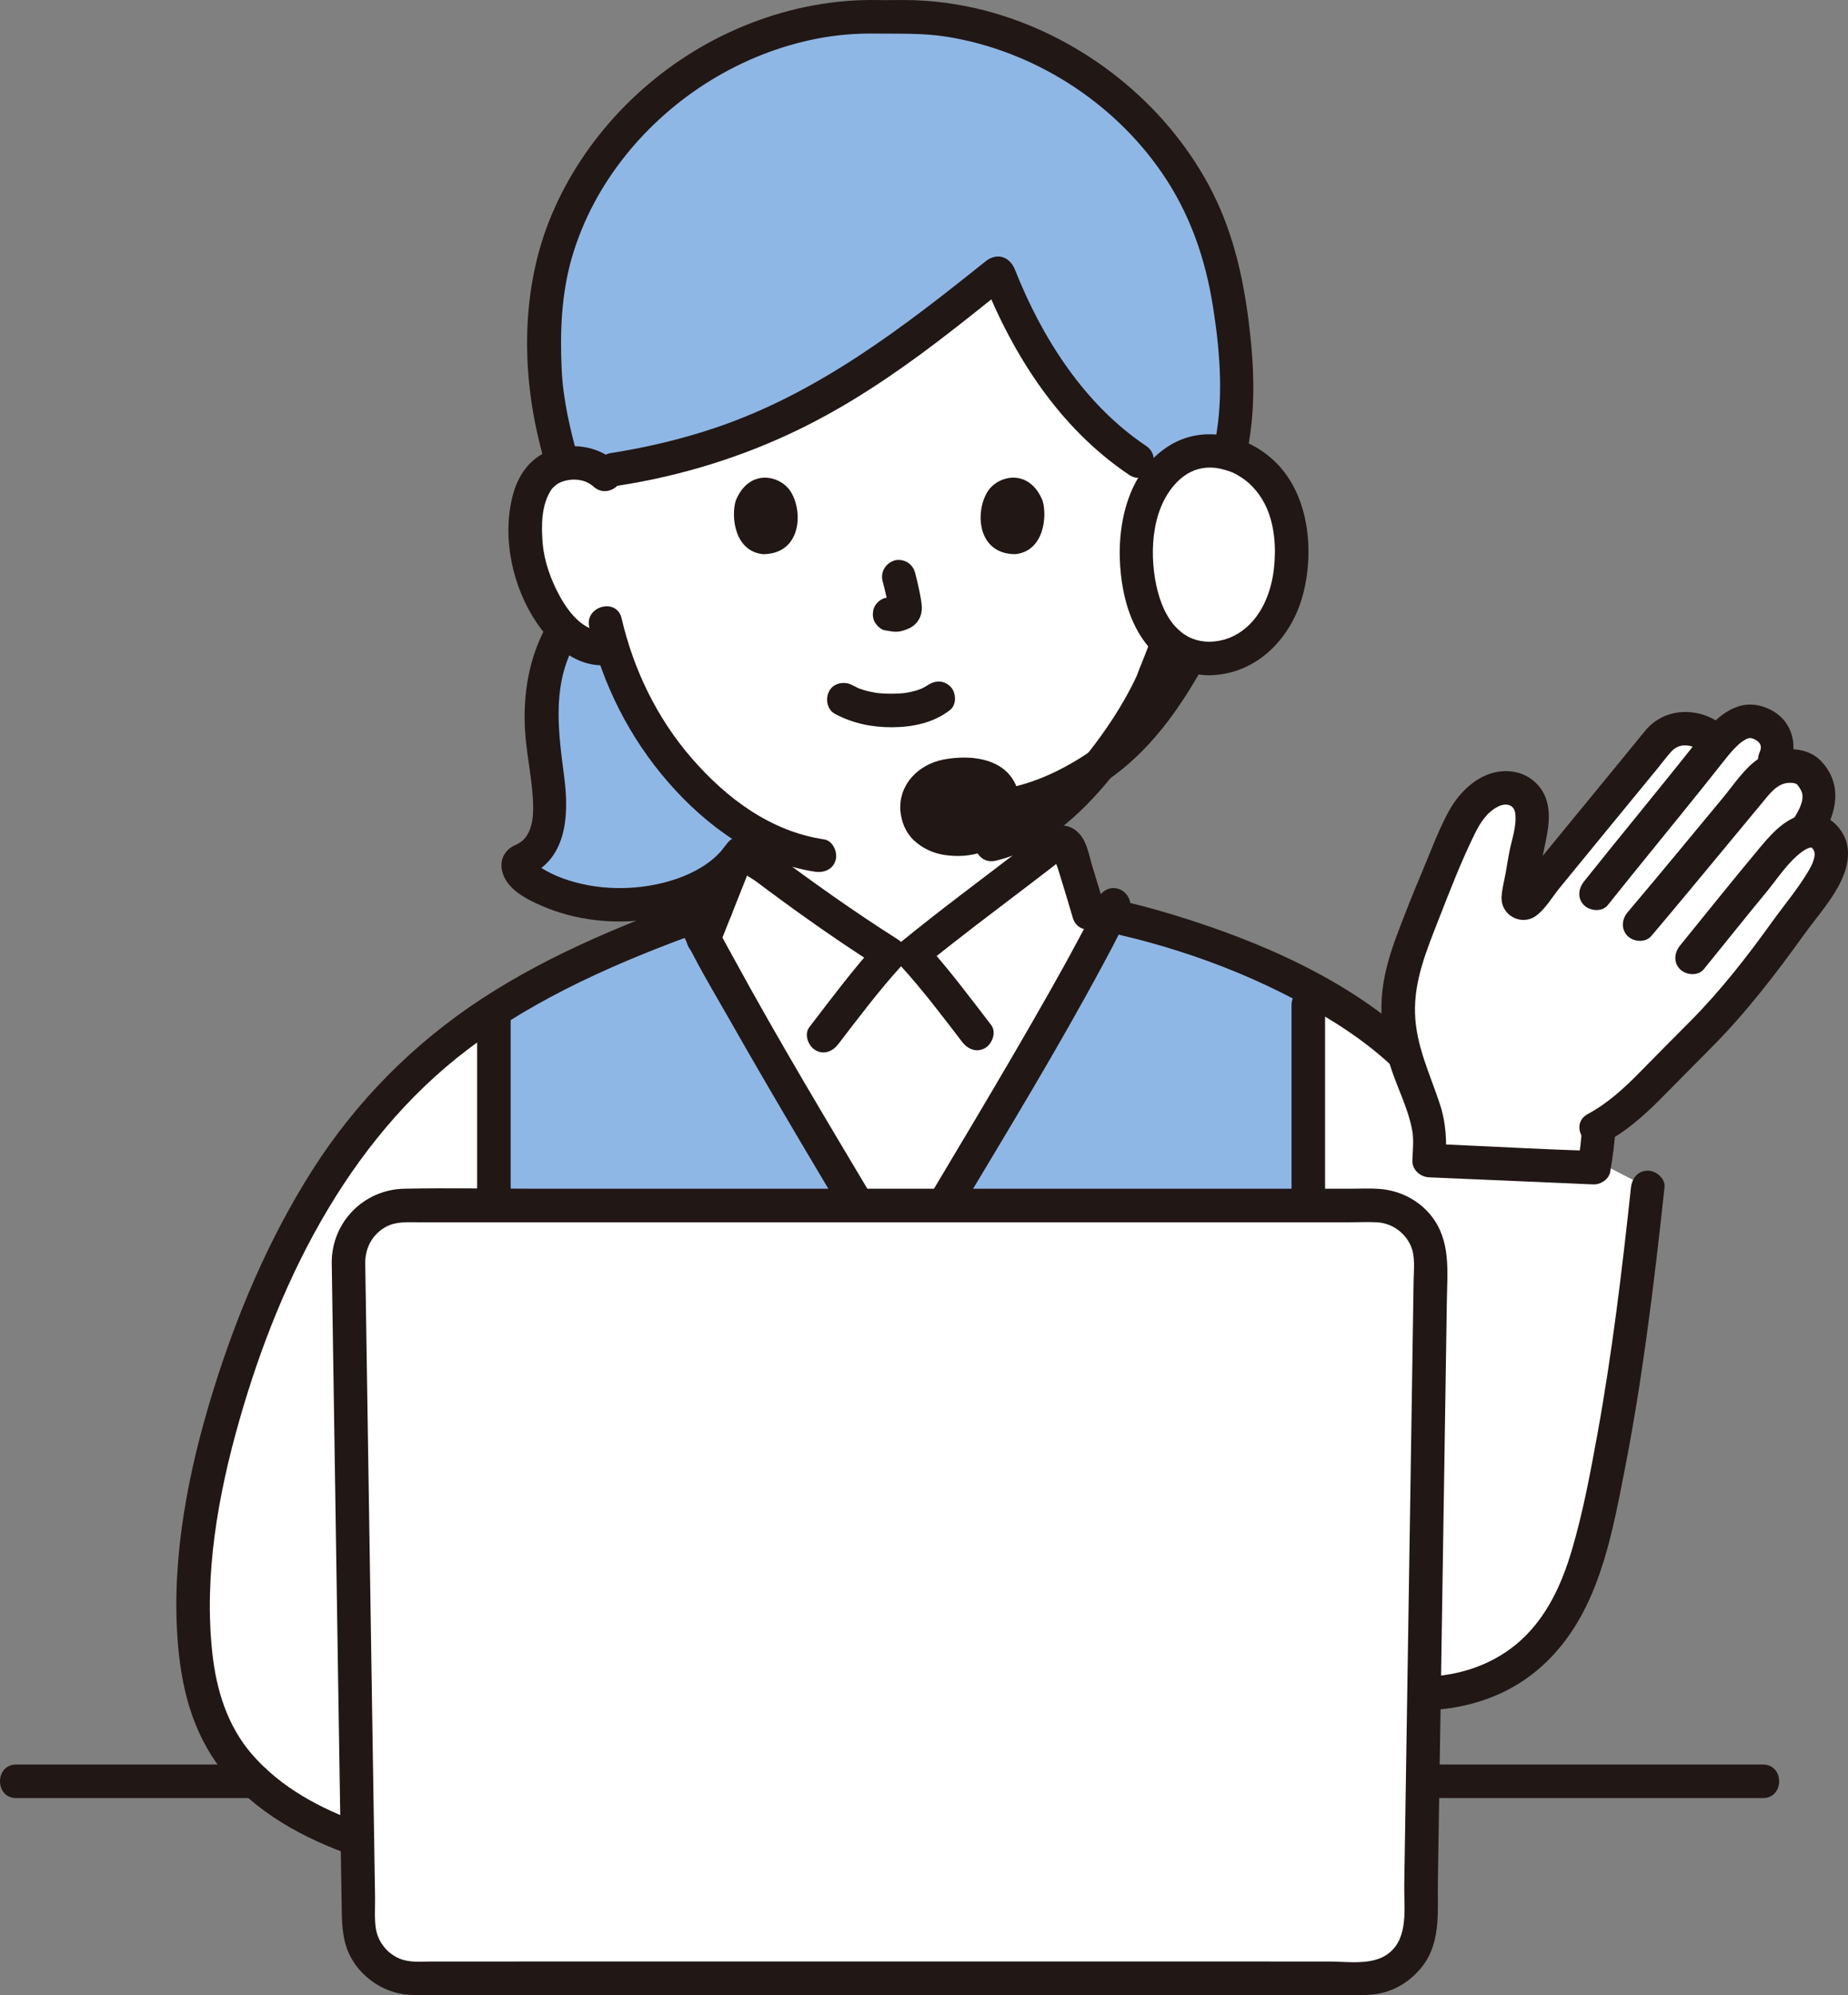<svg id="b" xmlns="http://www.w3.org/2000/svg" width="264.491" height="285.462" viewBox="0 0 264.491 285.462"><rect x="0" y="0" width="264.491" height="285.462" fill="#808080" stroke="none"/><defs><style>.g{fill:#211715;}.g,.h,.i{stroke-width:0px;}.h{fill:#fff;}.i{fill:#fcdc4a;}</style></defs><g id="c"><g id="d"><path class="h" d="M121.054,132.391c-5.625-3.824-10.338-7.371-13.705-9.903-.749-.563-1.812-.242-2.149.632-.511,1.327-1.703,4.329-2.732,6.909-23.936,8.458-42.261,17.676-55.506,38.316-11.756,18.32-23.035,51.317-18.137,73.312,2.946,13.23,14.727,19.607,26.919,22.991h118.286c0-20.724,0-52.647,0-52.647,1.841,9.67,6.352,19.187,14.188,25.144,10.154,7.719,25.484,6.92,33.63-3.428,3.782-4.805,5.502-10.883,6.85-16.847,3.488-15.43,5.437-31.257,7.126-46.971l-32.697-16.829c-11.731-12.998-36.119-20.825-47.35-22.666-1.18-4.019-1.954-6.412-2.703-8.885-.287-.948-1.432-1.316-2.206-.699-3.976,3.169-14.464,10.943-20.255,15.68h-3.3c-2.187-1.382-4.28-2.763-6.26-4.109Z"></path><path class="h" d="M167.86,67.934c1.334-1.282,3.13-1.763,4.668-1.709,3.346.118,4.77,1.928,5.382,2.99,1.829,3.172,1.752,9.016.524,12.633-.869,2.561-2.294,6.479-5.727,9.288-1.415,1.158-3.497,1.92-5.488,1.584l-.379-.064c-.65,1.897-1.462,3.583-1.737,4.416-1.161,3.152-6.743,12.949-14.231,19.038-.003,2.473-.003,4.71-.003,4.71-3.976,3.169-14.464,10.943-20.255,15.68h-3.3c-8.399-5.309-15.413-10.589-19.965-14.012,0,0,0-1.637-.003-3.696-3.881-2.302-7.487-5.53-10.715-9.395-4.692-5.615-7.448-11.646-9.026-16.742-2.081.48-4.307-.3-5.795-1.518-3.433-2.809-4.858-6.727-5.727-9.288-1.228-3.616-1.305-9.461.524-12.633.613-1.063,2.036-2.872,5.382-2.99,1.538-.054,3.334.427,4.668,1.709,0,0-9.126-40.841,40.601-40.841s40.601,40.841,40.601,40.841Z"></path><path class="h" d="M49.876,180.596c.309,20.541,1.141,74.312,1.464,94.589.07,4.37,3.629,7.867,7.999,7.865,26.143-.013,109.815-.013,135.957,0,4.37.002,7.93-3.495,7.999-7.865.324-20.277,1.155-74.049,1.464-94.59.067-4.466-3.529-8.116-7.995-8.116-26.788-.002-112.128,0-138.897,0-4.466,0-8.06,3.651-7.993,8.117Z"></path><path class="h" d="M173.041,94.221c-5.908,0-10.386-5.487-10.386-15.188s5.411-14.535,10.388-14.535c5.062,0,11.801,3.992,11.801,14.535,0,9.169-5.213,15.188-11.804,15.188Z"></path><path class="h" d="M224.865,121.253c5.388-6.578,10.896-13.254,12.547-15.312.755-.942,2.314-1.83,4.356-1.715,1.465.082,2.811.899,4.018,2.001,3.234-3.787,5.199-3.384,7.166-2.175,1.465.9,1.845,2.967.986,4.742,0,0-.324.669-.821,1.686,2.052-1.269,4.721-1.084,5.768.044,2.424,2.612,1.631,5.153-.475,8.446,1.006-.261,1.84-.04,2.428.482,1.31,1.166,2.441,3.397-1.074,8.069-3.612,4.799-7.292,10.383-11.481,15.29-3.285,3.848-7.055,7.263-10.552,10.91-2.703,2.818-5.491,5.657-8.902,7.542-.093,1.709-.369,4.045-.694,5.796-.069-.002-.137-.004-.137-.004l-23.455-1.008.096-3.224c-.139-3.173-1.745-6.386-2.856-9.479-1.577-4.363-2.191-9.162-1.18-13.684.535-2.4,1.417-4.656,2.292-6.956,1.861-4.893,3.761-9.24,5.694-13.722,1.051-2.439,2.504-4.716,5.082-5.896,1.339-.605,2.935-.555,4.115.327,1.983,1.487,1.587,4.194,1.091,6.455-.708,3.18-1.046,5.686-1.574,8.542-.134.725.782,1.158,1.246.585,1.9-2.346,4.097-5.036,6.314-7.743Z"></path><g id="e"><path class="i" d="M77.527,101.149c.015-.34.034-.672.058-.998.038-.528.088-1.037.148-1.53.465-3.503,1.513-6.201,2.955-8.51.348.354.722.697,1.123,1.026,1.488,1.218,3.714,1.998,5.795,1.518,1.577,5.097,4.334,11.127,9.026,16.743,3.213,3.846,6.8,7.062,10.66,9.362-.061.349-.096.54-.096.54-.512,2.83-3.178,5.599-6.994,7.529-2.159,1.092-4.687,1.915-7.402,2.329-6.451.979-12.555-.458-16.519-2.89-.679-.411-1.39-.916-1.824-1.595-.15-.245-.276-.513-.284-.798-.008-.118.024-.576.166-.624,3.553-1.2,4.525-4.872,4.351-8.599-.182-3.743-1.129-7.573-1.192-11.316-.01-.76,0-1.488.031-2.186Z" style="fill: rgb(143, 183, 229);"></path><path class="i" d="M187.247,172.478c.002-9.022.004-20.298.01-31.127-9.922-5.28-21.016-8.793-28.515-10.384-3.248,7.214-15.222,27.337-23.702,41.511,19.838,0,38.988,0,52.207,0Z" style="fill: rgb(143, 183, 229);"></path><path class="i" d="M90.424,172.478c-7.261,0-13.96,0-19.738,0,0-7.611,0-17.179-.005-27.844,8.412-5.42,17.935-9.573,28.619-13.469.26.578.455,1.011.455,1.011,3.879,8.063,15.011,26.871,23.015,40.302-11.225,0-22.322,0-32.347,0Z" style="fill: rgb(143, 183, 229);"></path><path class="i" d="M80.082,34.48c-.548,1.62-.997,3.275-1.34,4.957-1.188,5.749-1.041,15.561.044,20.152,0,0,1.085,4.679,1.775,7.143.407-.082.852-.135,1.338-.152,1.517-.053,3.29.421,4.606,1.686l1.459-1.109c25.056-3.863,39.745-16.019,54.902-28.159,1.582,4.133,4.731,9.969,6.352,12.686,2.35,3.941,8.055,10.517,13.603,14.188l4.864,2.242c1.346-1.418,3.235-1.946,4.842-1.889,1.183.042,2.126.295,2.877.652,2.827-8.247,1.177-20.942-.172-27.44-.161-.836-.367-1.672-.587-2.493-.191-.708-.402-1.411-.631-2.107-.596-1.814-1.319-3.587-2.156-5.314-5.045-10.472-14.3-19.052-25.226-23.584-6.16-2.567-12.848-3.857-19.638-3.476-20.695-1.148-40.52,13.107-46.913,32.017Z" style="fill: rgb(143, 183, 229);"></path></g></g><g id="f"><path class="g" d="M203.618,257.265c15.069,0,30.138,0,45.207,0h3.493c3.089,0,3.094-4.8,0-4.8-10.53,0-21.059,0-31.589,0h-17.111c-3.089,0-3.094,4.8,0,4.8h0Z"></path><path class="g" d="M2.318,257.265h34.15c3.089,0,3.094-4.8,0-4.8H2.318c-3.089,0-3.094,4.8,0,4.8h0Z"></path><path class="g" d="M77.792,90.35c-2.408,4.798-3.067,10.262-2.533,15.57.285,2.838.86,5.646,1.016,8.496.097,1.775.073,3.897-1.05,5.388-.404.537-.92.856-1.526,1.131-1.589.722-2.292,2.282-1.753,3.99.758,2.403,3.455,3.753,5.608,4.685,4.85,2.099,10.207,2.664,15.423,1.926,5.754-.814,11.748-3.417,15.145-8.315.739-1.066.196-2.665-.861-3.284-1.193-.698-2.543-.207-3.284.861-2.924,4.217-9.058,5.989-13.916,6.233-2.628.132-5.241-.113-7.78-.812-1.126-.31-2.236-.688-3.286-1.202-.464-.227-.918-.473-1.36-.738-.22-.132-.458-.252-.661-.408l-.305-.274c-.324-.394-.41-.106-.258.863l-1.434,1.103c6.189-2.281,6.503-8.808,5.768-14.443-.805-6.168-1.716-12.551,1.194-18.349,1.382-2.753-2.757-5.187-4.145-2.423h0Z"></path><path class="g" d="M141.86,146.66c-3.084-4.019-6.136-8.107-9.549-11.857v3.394c4.745-3.873,9.656-7.542,14.525-11.255,1.08-.824,2.159-1.648,3.235-2.478.495-.382.989-.763,1.481-1.148.213-.166.53-.339.699-.549l.16-.127c-.545.427-1.057.359-1.535-.204-.135.233.404,1.418.492,1.703.187.606.375,1.211.562,1.817.55,1.785,1.089,3.573,1.615,5.365.868,2.958,5.502,1.699,4.629-1.276-.587-2.002-1.192-3.998-1.808-5.991-.477-1.544-.77-3.574-1.899-4.774-2.881-3.062-6.368.698-8.531,2.354-5.695,4.359-11.463,8.634-17.02,13.169-1.037.847-.802,2.514,0,3.394,3.138,3.448,5.962,7.19,8.798,10.886.788,1.027,2.065,1.574,3.284.861,1.01-.591,1.655-2.249.861-3.284h0Z"></path><path class="g" d="M119.978,149.39c2.915-3.796,5.81-7.651,9.034-11.193,1.063-1.169.862-2.915-.486-3.769-6.186-3.921-12.155-8.16-18.015-12.548-1.157-.867-2.304-2.013-3.835-2.056-1.945-.054-3.195,1.176-3.872,2.874-.815,2.045-1.613,4.096-2.428,6.141-.66,1.658-1.322,3.315-1.985,4.972-.482,1.204.526,2.636,1.676,2.952,1.368.376,2.469-.468,2.952-1.676.681-1.701,1.36-3.403,2.038-5.106.52-1.307,1.04-2.614,1.557-3.923.197-.498.393-.996.588-1.495.06-.153.276-.503.259-.666-.135.433-.444.669-.926.709-.418-.117-.512-.104-.281.039.059.343,1.535,1.153,1.835,1.378.635.476,1.272.95,1.909,1.423,1.551,1.15,3.11,2.289,4.681,3.412,3.739,2.673,7.543,5.253,11.425,7.713l-.486-3.769c-3.498,3.844-6.621,8.046-9.784,12.164-.79,1.029-.158,2.687.861,3.284,1.237.724,2.492.17,3.284-.861h0Z"></path><path class="g" d="M73.088,172.475v-26.48c0-3.089-4.8-3.094-4.8,0v26.48c0,3.089,4.8,3.094,4.8,0h0Z"></path><path class="g" d="M51.786,260.891c-5.875-2.085-11.571-5.108-15.708-9.874-3.551-4.091-5.12-9.24-5.693-14.543-1.208-11.19.825-22.607,3.897-33.344,5.96-20.835,16.333-41.424,34.38-54.238,10.452-7.422,22.429-12.314,34.454-16.552,1.222-.431,2.037-1.64,1.676-2.952-.326-1.184-1.724-2.109-2.952-1.676-11.363,4.004-22.724,8.547-32.85,15.162-9.765,6.379-18.006,14.68-24.271,24.522-6.204,9.745-10.82,20.625-14.226,31.64-3.504,11.332-5.93,23.502-5.087,35.412.481,6.8,2.056,13.342,6.328,18.802,4.722,6.036,11.674,9.75,18.777,12.27,1.222.434,2.627-.491,2.952-1.676.365-1.328-.45-2.517-1.676-2.952h0Z"></path><path class="g" d="M82.793,65.777c-1.188-4.339-2.19-8.475-2.402-12.889-.261-5.445-.042-10.959,1.509-16.212,3.095-10.483,10.519-19.452,19.769-25.145,4.691-2.888,9.833-4.938,15.243-5.997,2.726-.533,5.5-.766,8.277-.731,3.452.044,6.897-.094,10.324.455,12.329,1.977,23.737,9.203,30.807,19.503,4,5.827,6.21,12.267,7.302,19.211,1.039,6.604,1.593,13.754.032,20.315-.715,3.003,3.913,4.285,4.629,1.276,1.533-6.442,1.243-13.259.404-19.78-.874-6.789-2.43-13.277-5.716-19.347-6.386-11.795-17.785-20.806-30.634-24.555-3.702-1.08-7.564-1.709-11.419-1.852-1.79-.067-3.578.018-5.368-.02-1.5-.032-3.001.017-4.496.142-6.197.521-12.188,2.247-17.761,4.996-10.789,5.322-19.702,14.539-24.365,25.649-4.229,10.075-4.341,21.689-1.794,32.207.328,1.354.663,2.705,1.031,4.049.815,2.976,5.447,1.712,4.629-1.276h0Z"></path><path class="g" d="M164.032,63.8c-8.867-5.951-14.908-15.464-18.781-25.246-.477-1.204-1.606-2.046-2.952-1.676-1.146.315-2.156,1.74-1.676,2.952,4.365,11.027,10.988,21.404,20.986,28.114,2.572,1.726,4.977-2.43,2.423-4.145h0Z"></path><path class="g" d="M141.061,37.387c-11.921,9.551-24.054,18.898-38.712,23.831-4.893,1.647-9.925,2.826-15.024,3.624-1.282.201-1.992,1.804-1.676,2.952.376,1.367,1.667,1.877,2.952,1.676,8.928-1.398,17.573-4.059,25.706-8.007,7.065-3.429,13.596-7.815,19.838-12.558,3.484-2.648,6.895-5.389,10.31-8.125,1.012-.811.846-2.548,0-3.394-1-1-2.379-.813-3.394,0h0Z"></path><path class="g" d="M184.848,143.795v28.68c0,3.089,4.8,3.094,4.8,0v-28.68c0-3.089-4.8-3.094-4.8,0h0Z"></path><path class="g" d="M157.87,133.229c11.596,2.452,23.175,6.79,33.223,13.111,2.935,1.846,5.713,3.902,8.238,6.282,2.247,2.118,5.647-1.27,3.394-3.394-9.573-9.027-22.412-14.568-34.856-18.359-2.875-.876-5.783-1.647-8.723-2.269-3.013-.637-4.301,3.989-1.276,4.629h0Z"></path><path class="g" d="M203.808,244.695c5.08-.075,10.189-1.47,14.403-4.362,4.73-3.246,7.879-7.895,9.98-13.171,2.162-5.428,3.251-11.292,4.367-17.005,1.225-6.271,2.23-12.583,3.102-18.912.978-7.102,1.801-14.223,2.569-21.35.139-1.291-1.203-2.4-2.4-2.4-1.413,0-2.261,1.106-2.4,2.4-1.276,11.847-2.689,23.687-4.825,35.414-1.008,5.536-2.052,11.13-3.653,16.53-1.413,4.766-3.509,9.387-7.228,12.8-3.784,3.472-8.828,5.18-13.914,5.255-3.086.046-3.095,4.846,0,4.8h0Z"></path><path class="g" d="M119.538,102.16c2.541,1.342,5.276,1.912,8.151,1.893,2.969-.019,5.918-.624,8.29-2.472.995-.775.875-2.591,0-3.394-1.055-.969-2.332-.827-3.394,0,.745-.58.236-.185.045-.062-.16.103-.325.198-.494.286-.222.116-.78.252-.103.072-.23.061-.454.174-.681.248-.623.2-1.261.332-1.906.435.357-.057.134-.019-.095.004-.187.019-.374.034-.562.046-.451.029-.903.041-1.355.038-.405-.002-.809-.016-1.213-.044-.185-.013-.371-.028-.556-.046-.086-.009-.765-.128-.182-.017-.6-.114-1.194-.22-1.781-.395-.25-.075-.493-.164-.739-.248-.583-.199.431.214-.096-.035-.305-.144-.606-.294-.905-.452-1.11-.586-2.66-.318-3.284.861-.586,1.109-.324,2.658.861,3.284h0Z"></path><path class="g" d="M126.321,83.151c.348,1.328.682,2.676.882,4.035l-.086-.638c.024.186.034.37.015.557l.086-.638c-.013.087-.032.168-.061.25l.242-.573c-.026.058-.053.108-.088.161l.375-.486c-.041.05-.081.089-.132.13l.486-.375c-.102.065-.21.118-.32.169l.573-.242c-.176.073-.35.127-.539.157l.638-.086c-.17.02-.336.019-.506,0l.638.086c-.191-.027-.378-.073-.569-.099-.319-.1-.638-.114-.957-.043-.319.014-.617.109-.892.285-.498.291-.973.862-1.103,1.434-.14.614-.11,1.304.242,1.849.312.484.835,1.022,1.434,1.103.463.062.913.179,1.385.2.738.032,1.42-.197,2.078-.5.82-.378,1.463-1.133,1.681-2.016.185-.75.108-1.383-.019-2.134-.22-1.3-.52-2.589-.855-3.864-.152-.579-.588-1.133-1.103-1.434s-1.273-.429-1.849-.242c-1.25.404-2.018,1.651-1.676,2.952h0Z"></path><path class="g" d="M105.302,71.635c-.674,2.19-.235,7.228,3.914,7.657,5.484-.033,5.775-6.124,3.929-8.987-1.511-2.345-5.955-3.32-7.844,1.331Z"></path><path class="g" d="M149.215,71.635c.674,2.19.235,7.228-3.914,7.656-5.484-.033-5.776-6.124-3.93-8.988,1.511-2.345,5.955-3.32,7.844,1.331Z"></path><path class="g" d="M142.496,123.149c7.457-1.755,13.314-7.689,17.827-13.561,3.966-5.161,7.101-10.83,9.069-17.045.935-2.952-3.698-4.215-4.629-1.276-.499,1.575-1.164,3.073-1.761,4.61-.083.214-.16.429-.241.644-.176.467.018-.019-.074.183-.219.484-.45.961-.693,1.434-1.488,2.901-3.281,5.665-5.239,8.27-3.878,5.158-9.032,10.583-15.536,12.113-3.006.707-1.733,5.337,1.276,4.629h0Z"></path><path class="g" d="M84.334,89.739c1.905,8.187,5.782,15.836,11.303,22.178,5.434,6.243,12.656,11.553,21.013,12.805,1.28.192,2.58-.321,2.952-1.676.311-1.133-.387-2.759-1.676-2.952-7.639-1.144-13.929-5.865-18.895-11.571-4.982-5.724-8.353-12.689-10.068-20.06-.7-3.007-5.329-1.734-4.629,1.276h0Z"></path><path class="g" d="M88.355,66.237c-2.81-2.521-6.838-3.109-10.273-1.512-2.537,1.18-4.043,3.594-4.716,6.236-1.543,6.06-.005,13.056,3.484,18.197,2.34,3.448,5.999,6.551,10.448,5.962,1.285-.17,2.4-.981,2.4-2.4,0-1.165-1.106-2.571-2.4-2.4-3.433.454-5.751-2.385-7.241-5.132-1.218-2.248-2.156-4.838-2.38-7.394-.222-2.535-.225-5.632,1.286-7.815.152-.212.154-.214.006-.007.074-.087.152-.171.233-.252.072-.064.557-.473.395-.358.445-.314.924-.5,1.453-.619,1.369-.308,2.849-.063,3.91.889,2.294,2.057,5.699-1.326,3.394-3.394h0Z"></path><path class="g" d="M137.111,173.686c7.112-11.885,14.347-23.739,20.894-35.949,1.327-2.475,2.706-4.989,3.668-7.634.443-1.218-.498-2.628-1.676-2.952-1.336-.367-2.508.454-2.952,1.676-.74,2.035-1.847,3.974-2.861,5.882-1.369,2.575-2.792,5.121-4.23,7.657-3.53,6.227-7.164,12.396-10.817,18.552-2.049,3.453-4.108,6.9-6.17,10.346-1.59,2.657,2.558,5.074,4.145,2.423h0Z"></path><path class="g" d="M96.254,130.103c2.055,5.557,5.332,10.795,8.246,15.934,3.384,5.967,6.853,11.886,10.342,17.792,1.944,3.29,3.897,6.575,5.854,9.857,1.58,2.651,5.732.24,4.145-2.423-6.698-11.237-13.446-22.466-19.711-33.953-1.501-2.752-3.158-5.539-4.247-8.483-.449-1.215-1.626-2.041-2.952-1.676-1.169.321-2.128,1.73-1.676,2.952h0Z"></path><path class="g" d="M47.476,180.596c.27,17.918.547,35.835.825,53.753.146,9.436.293,18.871.441,28.307.056,3.586.113,7.172.17,10.758.038,2.384.178,4.645,1.382,6.779,1.308,2.319,3.549,4.068,6.092,4.833,1.765.531,3.624.424,5.443.423,1.389,0,2.779-.001,4.168-.002,3.406-.001,6.811-.002,10.217-.003,8.508-.002,17.016-.003,25.525-.004,19.091-.002,38.183-.001,57.274,0,8.07,0,16.141.002,24.211.004,3.077,0,6.154.002,9.23.003,1.608,0,3.242.091,4.831-.197,2.648-.48,4.981-2.078,6.535-4.25,2.427-3.391,1.909-7.845,1.972-11.801.064-4.042.127-8.084.19-12.126.154-9.867.308-19.735.46-29.602.151-9.79.302-19.581.452-29.371.061-3.978.122-7.956.182-11.934.065-4.291.605-8.679-2.274-12.264-1.798-2.239-4.492-3.572-7.34-3.794-1.352-.105-2.735-.03-4.091-.03-3.124,0-6.248,0-9.371,0-8.107,0-16.215,0-24.322,0-19.124,0-38.248,0-57.371,0-8.61,0-17.219,0-25.829,0-6.198,0-12.412-.127-18.609,0-5.778.119-10.355,4.728-10.393,10.517-.02,3.089,4.78,3.093,4.8,0,.014-2.117,1.053-4.002,2.922-5.041,1.445-.804,3.05-.675,4.644-.675,2.912,0,5.823,0,8.735,0,7.598,0,15.196,0,22.794,0,18.633,0,37.266,0,55.899,0,15.337,0,30.674,0,46.011,0,1.272,0,2.565-.065,3.835.008,2.062.118,3.937,1.427,4.777,3.316.696,1.565.453,3.362.427,5.03-.026,1.709-.052,3.417-.078,5.126-.133,8.713-.266,17.426-.401,26.139-.283,18.391-.568,36.783-.859,55.174-.052,3.269.672,7.554-2.245,9.818-2.27,1.762-5.803,1.159-8.515,1.158-7.02-.003-14.039-.004-21.059-.005-18.242-.003-36.484-.003-54.726-.003-16.147,0-32.295.002-48.442.007-1.389,0-2.779,0-4.168.002-1.482,0-3.068.178-4.479-.353-1.869-.703-3.261-2.423-3.561-4.401-.22-1.453-.086-3.041-.11-4.511-.13-8.208-.258-16.417-.386-24.625-.294-18.87-.586-37.74-.873-56.611-.049-3.184-.097-6.368-.145-9.552-.046-3.086-4.847-3.095-4.8,0Z"></path><path class="g" d="M168.212,92.652c-3.149,5.686-6.863,11.289-12.342,14.979-2.872,1.934-6.006,3.569-9.332,4.557-3.54,1.051-7.096,1.426-10.773,1.564-3.079.115-3.094,4.916,0,4.8,4.081-.153,8.121-.57,12.049-1.735,3.706-1.1,7.278-2.882,10.479-5.04,6.186-4.172,10.493-10.253,14.064-16.701,1.498-2.705-2.646-5.128-4.145-2.423h0Z"></path><path class="g" d="M173.041,91.821c-1.751-.024-3.272-.611-4.585-1.923-1.545-1.544-2.469-3.835-2.959-6.129-1.08-5.06-.599-11.643,3.397-15.21,1.267-1.13,2.783-1.688,4.35-1.659.204.004.407.019.611.031.086.005.758.111.195.016.429.072.853.166,1.271.287,1.03.297,1.341.434,2.368,1.089,1.448.924,2.793,2.513,3.595,4.338,1.179,2.684,1.367,5.843,1.042,8.722-.311,2.749-1.304,5.625-3.19,7.658-1.681,1.811-3.747,2.747-6.094,2.778-3.086.041-3.095,4.842,0,4.8,6.91-.093,11.947-5.446,13.531-11.885,1.589-6.46.645-14.668-4.688-19.227-3.989-3.41-9.818-4.636-14.469-1.786-6.161,3.776-7.743,11.823-6.983,18.512.436,3.842,1.583,7.625,4.18,10.576,2.139,2.43,5.21,3.767,8.43,3.81,3.09.042,3.091-4.758,0-4.8Z"></path><path class="g" d="M144.443,110.816c-2.215-2.57-6.331-2.732-9.41-2.141-3.529.678-6.39,3.491-6.176,7.237.133,1.65.738,3.195,1.968,4.346,1.188,1.112,2.742,1.826,4.346,2.067,3.601.541,7.309-.4,9.507-3.461,1.726-2.403,1.707-5.794-.235-8.049Z"></path><path class="g" d="M229.659,163.542c2.987-1.609,5.565-3.86,7.949-6.252,2.4-2.408,4.771-4.846,7.175-7.251,5.016-5.019,9.268-10.546,13.402-16.299,1.799-2.504,4.047-4.971,5.355-7.775.97-2.079,1.426-4.525.249-6.628-.944-1.688-2.626-2.884-4.605-2.877-3.084.011-5.356,2.49-7.177,4.664-3.912,4.672-7.713,9.433-11.554,14.162-.817,1.005-.983,2.411,0,3.394.844.844,2.573,1.011,3.394,0,2.996-3.688,5.959-7.402,8.982-11.067,1.578-1.913,3.12-4.357,5.155-5.795.349-.247.589-.372.895-.488.03-.011.679-.144.296-.091.443-.062-.106-.082.064.009.327.175-.392-.276.012.002.071.049.153.147.213.215.253.287-.111-.436.058.08.04.122.144.25.2.367-.229-.477-.096-.209-.058-.076.041.139.064.681.041.127.006.138.02.294.002.429-.018.138-.033.343-.208.854-.172.505-.428.967-.7,1.426-1.491,2.516-3.449,4.825-5.156,7.2-3.626,5.045-7.38,9.87-11.765,14.285-2.354,2.37-4.715,4.731-7.051,7.12-2.296,2.348-4.68,4.555-7.589,6.122-2.721,1.465-.3,5.611,2.423,4.145h0Z"></path><path class="g" d="M260.689,119.854c2.152-3.528,3.089-7.535.026-10.875-2.318-2.528-6.657-2.143-9.248-.27-1.923,1.39-3.371,3.618-4.873,5.429-2.102,2.536-4.201,5.075-6.304,7.61-2.436,2.935-4.876,5.868-7.342,8.779-.837.988-.97,2.424,0,3.394.859.859,2.553.994,3.394,0,3.749-4.426,7.443-8.897,11.142-13.365,1.549-1.871,3.097-3.744,4.652-5.61,1.131-1.356,2.218-2.93,4.008-2.945.329-.003.512.03.585.041.126.019.243.082.368.101-.331-.053.187.141.007-.009.15.124.678.824.807,1.302.353,1.305-.684,2.875-1.367,3.994-1.613,2.644,2.536,5.059,4.145,2.423h0Z"></path><path class="g" d="M256.01,110.005c1.675-3.838.187-7.828-3.982-8.988-3.724-1.037-6.693,1.926-8.789,4.584-5.439,6.895-11.057,13.646-16.531,20.514-.807,1.013-.989,2.405,0,3.394.837.837,2.582,1.019,3.394,0,4.515-5.664,9.125-11.251,13.656-16.902,1.047-1.306,2.09-2.614,3.125-3.929.575-.731,1.167-1.437,1.85-2.07.193-.179.387-.35.601-.502.099-.07.75-.438.537-.349.214-.089.456-.157.685-.188-.429.058.073.019.221.052-.581-.128.128.065.175.086.632.289-.421-.244.21.091.731.388,1.084.914.704,1.786-.518,1.187-.349,2.576.861,3.284,1.017.595,2.762.333,3.284-.861h0Z"></path><path class="g" d="M226.415,161.469c-.108,1.662-.299,3.313-.594,4.952l2.314-1.762c-6.868-.177-13.738-.588-20.602-.883-.996-.043-1.993-.086-2.989-.129l2.4,2.4c.083-2.78.049-5.279-.833-7.982-1.425-4.367-3.443-8.383-3.588-13.071s1.627-8.958,3.301-13.239c1.643-4.202,3.292-8.503,5.295-12.549.747-1.51,1.713-3,3.257-3.79,1.084-.554,2.307-.37,2.487.935.25,1.815-.519,3.829-.849,5.587-.182.971-.348,1.946-.513,2.92-.196,1.155-.561,2.382-.594,3.552-.073,2.56,2.826,4.119,4.908,2.639,1.334-.948,2.361-2.729,3.393-3.995,2.406-2.95,4.821-5.894,7.236-8.836,2.272-2.767,4.548-5.532,6.815-8.303.644-.788,1.253-1.625,1.938-2.378,1.359-1.493,3.261-.891,4.717.2,1.038.778,2.682.167,3.284-.861.718-1.227.179-2.503-.861-3.284-3.321-2.491-8.141-2.37-10.864.953-1.568,1.913-3.129,3.832-4.698,5.744-2.351,2.863-4.703,5.724-7.051,8.589-1.189,1.451-2.377,2.903-3.563,4.356-1.116,1.368-2.172,3.067-3.496,4.232l1.059-.617,1.354.341.617,1.059.005.372c.05-.28.1-.559.149-.839.048-.276.095-.552.142-.827.117-.686.231-1.372.35-2.057.265-1.526.569-3.041.89-4.555.518-2.45.856-5.247-.657-7.434-1.846-2.668-5.277-3.207-8.11-1.895-2.355,1.09-4.144,3.181-5.326,5.448-1.4,2.685-2.471,5.589-3.645,8.378-1.245,2.959-2.439,5.939-3.561,8.947-1.086,2.912-1.962,5.855-2.17,8.972-.202,3.039.212,6.154,1.025,9.082.929,3.347,2.709,6.456,3.331,9.888.255,1.409.07,2.897.027,4.32-.04,1.337,1.133,2.346,2.4,2.4,6.879.296,13.758.591,20.636.887.985.042,1.97.099,2.955.125.97.025,2.134-.757,2.314-1.762.37-2.057.63-4.142.765-6.228.084-1.295-1.163-2.4-2.4-2.4-1.369,0-2.316,1.101-2.4,2.4h0Z"></path></g></g></svg>